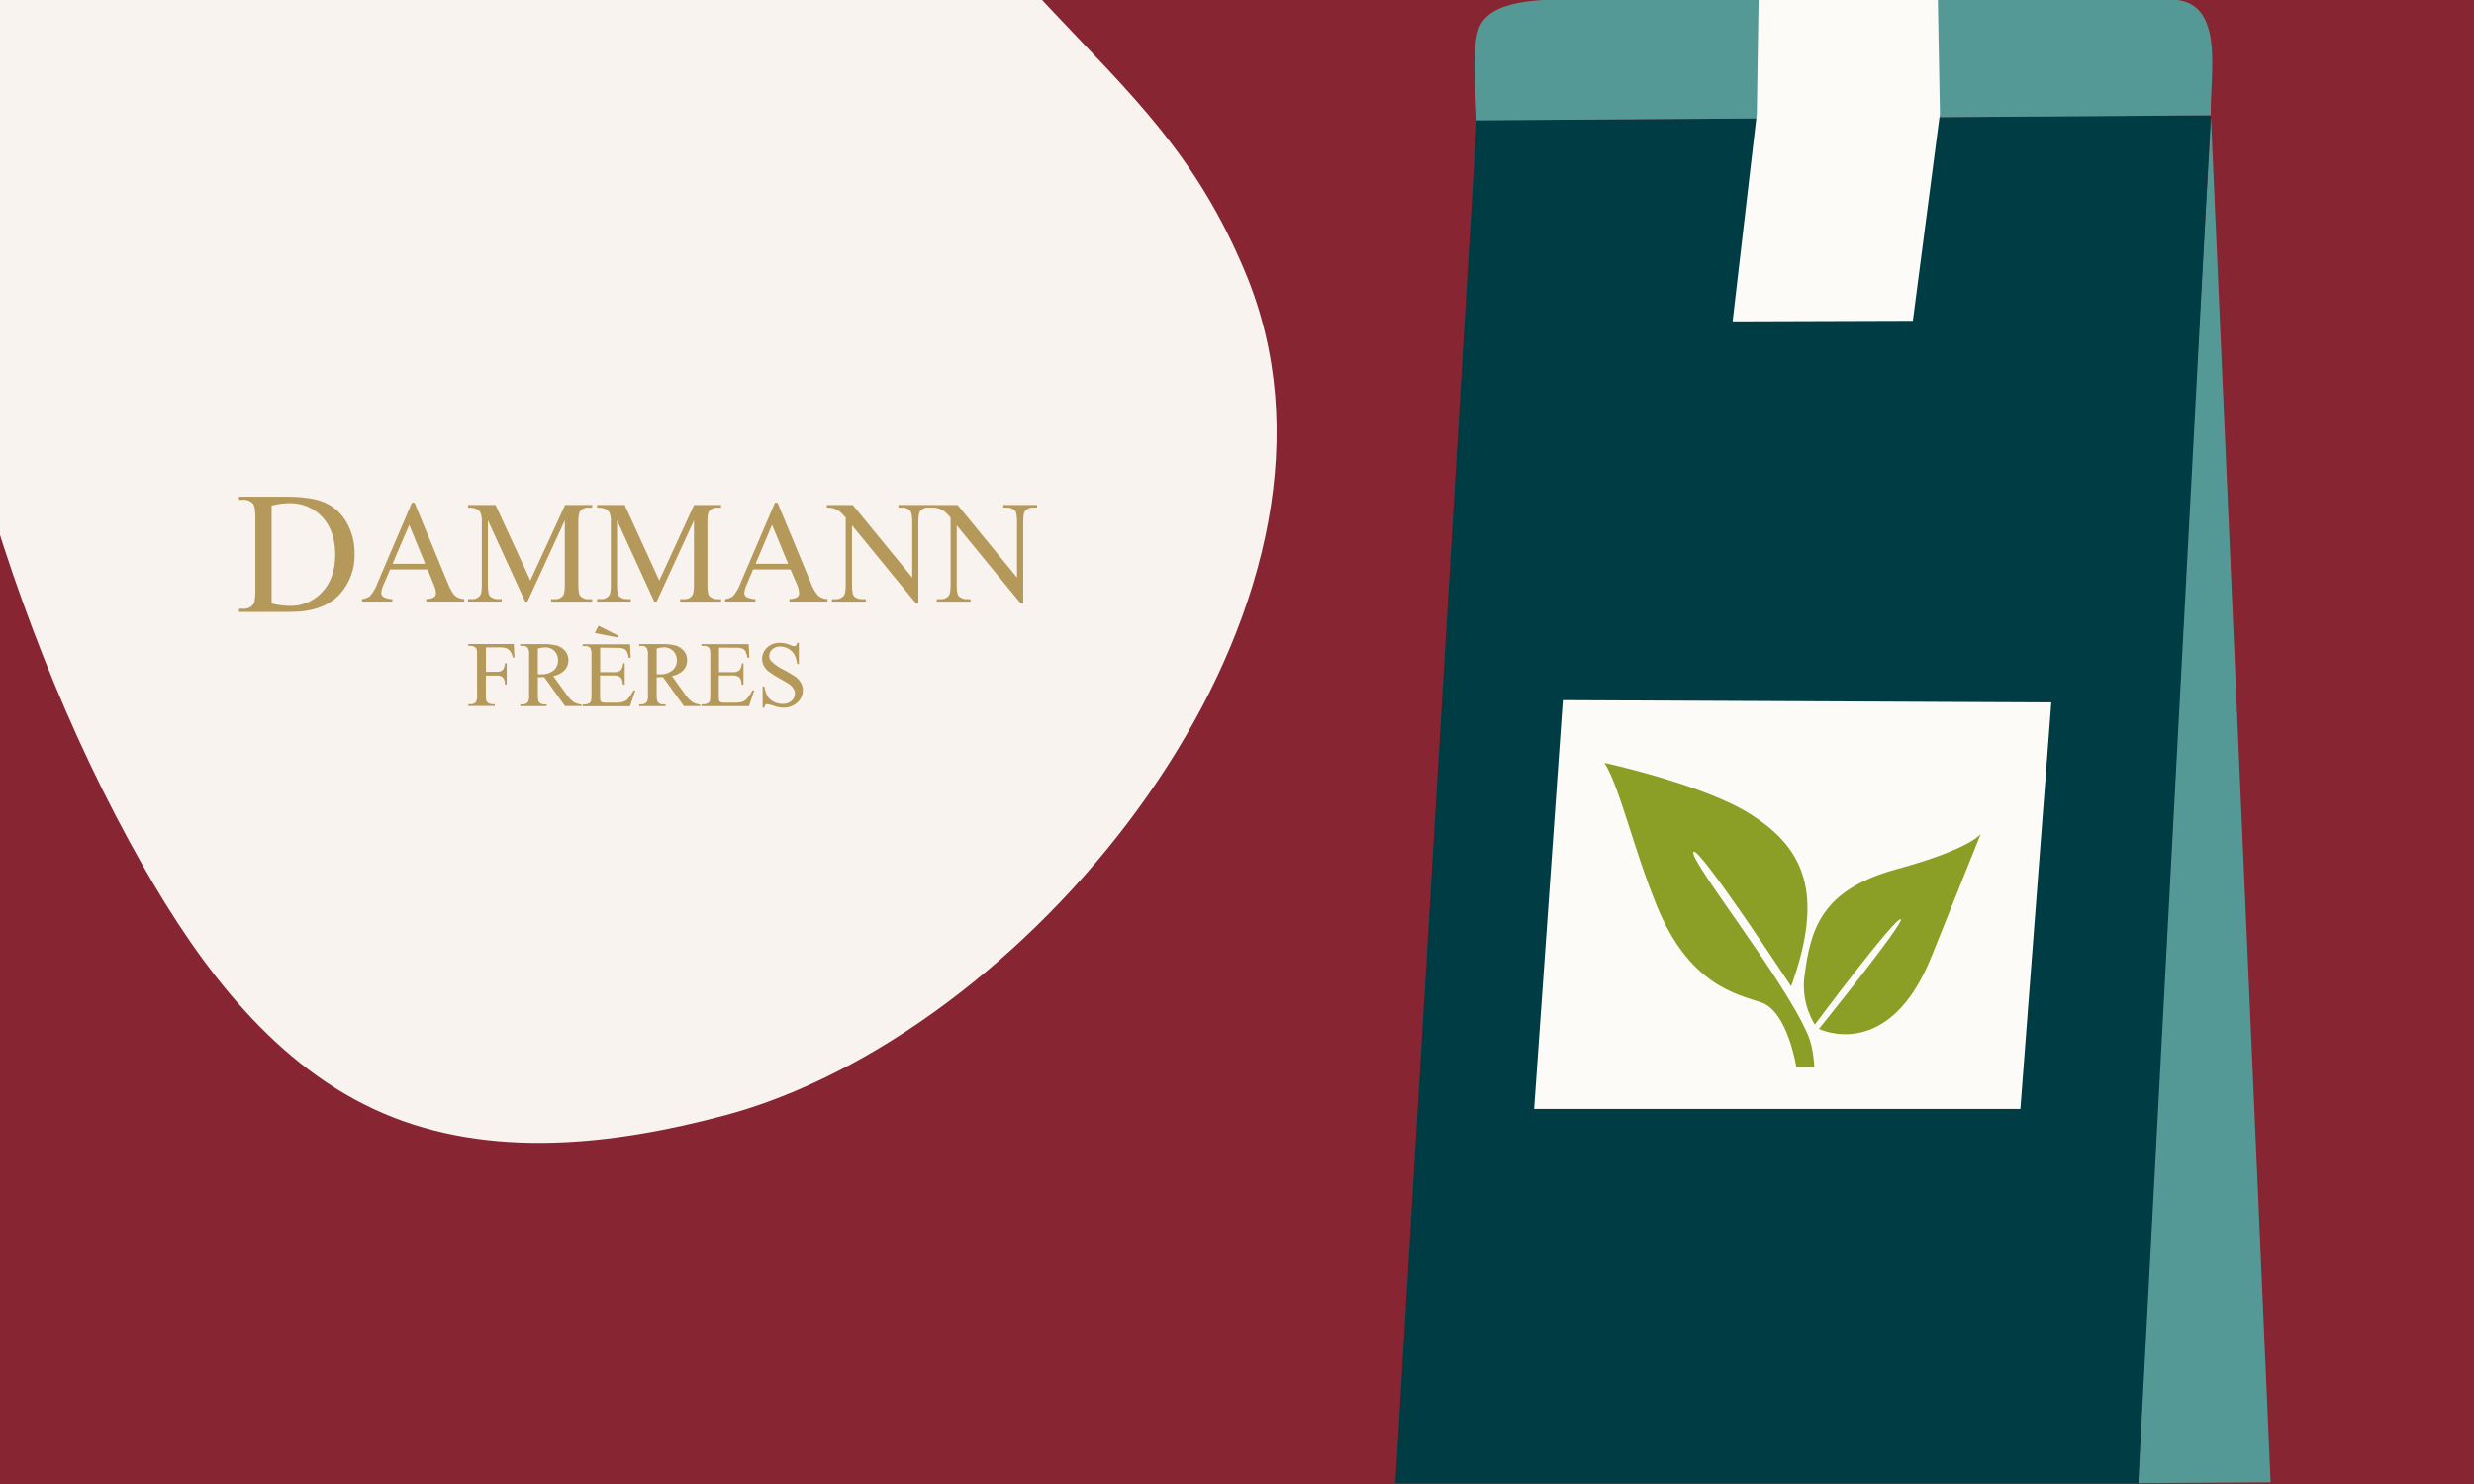 <?xml version="1.0" encoding="UTF-8"?>
<svg xmlns="http://www.w3.org/2000/svg" xmlns:xlink="http://www.w3.org/1999/xlink" id="Calque_1" data-name="Calque 1" viewBox="0 0 600 360">
  <defs>
    <style> .cls-1 { clip-path: url(#clippath); } .cls-2 { fill: none; } .cls-2, .cls-3, .cls-4, .cls-5, .cls-6, .cls-7, .cls-8, .cls-9 { stroke-width: 0px; } .cls-10 { clip-path: url(#clippath-1); } .cls-3 { fill: #f9f3f0; } .cls-4 { fill: #559996; } .cls-5 { fill: #b5995a; } .cls-6 { fill: #8b9f26; } .cls-7 { fill: #872533; } .cls-8 { fill: #fdfbf8; } .cls-9 { fill: #003c43; } </style>
    <clipPath id="clippath">
      <rect class="cls-2" width="600" height="360"></rect>
    </clipPath>
    <clipPath id="clippath-1">
      <rect class="cls-2" x="57.96" y="120.48" width="193.55" height="51.21"></rect>
    </clipPath>
  </defs>
  <rect class="cls-7" width="600" height="360"></rect>
  <g class="cls-1">
    <path class="cls-3" d="M186.05,267.35c-3.38,1.22-6.75,2.29-10.11,3.19-27.23,7.3-57.07,10.66-82.98-.45-26.03-11.16-44.16-35.22-58.17-59.84C-2.63,144.45-18.91,68.7-27.7-6.5c-5.92-50.65-12.31-104.85,5.3-153.99,17.16-47.87,59.94-91.36,114.42-70.65,30.08,11.43,52.21,37.77,67.64,66.01,15.42,28.24,25.45,59.11,39.75,87.94,14.29,28.79,32.86,55.46,54.89,78.87,20.39,21.66,35.86,35.82,47.81,64.62,31.88,76.84-43.8,174.9-116.06,201.05Z"></path>
  </g>
  <g class="cls-10">
    <g>
      <path class="cls-5" d="M65.87,146.41c1.43.35,2.9.54,4.37.57,2.99.08,5.88-1.14,7.9-3.35,2.1-2.23,3.16-5.28,3.16-9.1s-1.06-6.94-3.16-9.13c-2.08-2.23-5.03-3.44-8.07-3.34-1.42.03-2.83.23-4.2.59v23.76ZM57.96,148.43v-.75h1.04c.96.09,1.9-.34,2.46-1.13.3-.46.47-1.47.47-3.05v-18.06c0-1.75-.21-2.84-.6-3.28-.6-.65-1.46-.98-2.34-.92h-1.04v-.75h11.32c4.17,0,7.34.47,9.5,1.42,2.21.98,4.05,2.64,5.24,4.74,1.35,2.33,2.04,4.98,1.99,7.67.12,3.59-1.15,7.08-3.53,9.76-2.65,2.91-6.67,4.37-12.07,4.36h-12.45Z"></path>
      <path class="cls-5" d="M103.12,136.77l-3.87-9.46-4.05,9.46h7.92ZM103.69,138.14h-9.08l-1.57,3.66c-.32.65-.52,1.34-.58,2.05.01.38.19.73.5.95.68.36,1.43.54,2.19.53v.61h-7.35v-.61c.68-.07,1.32-.3,1.89-.68.86-.99,1.52-2.14,1.94-3.39l8.26-19.29h.65l8.06,19.5c.65,1.57,1.24,2.58,1.77,3.06.63.51,1.41.79,2.23.79v.61h-9.23v-.61c.66.02,1.32-.14,1.9-.46.29-.24.46-.59.48-.97-.08-.83-.32-1.65-.69-2.4l-1.37-3.37Z"></path>
      <path class="cls-5" d="M127.36,145.94l-9.03-19.71v15.59c0,1.48.14,2.4.46,2.76.54.53,1.28.81,2.04.75h.84v.61h-8.16v-.61h.83c.83.08,1.63-.27,2.14-.93.26-.37.37-1.24.37-2.58v-15.19c.05-.77-.06-1.55-.34-2.28-.2-.38-.52-.68-.9-.86-.66-.27-1.38-.39-2.1-.34v-.65h6.67l8.44,18.32,8.43-18.32h6.56v.65h-.83c-.82-.09-1.63.26-2.13.92-.26.38-.39,1.23-.39,2.58v15.18c0,1.48.15,2.4.48,2.76.54.54,1.28.81,2.04.75h.83v.61h-9.96v-.61h.84c.82.09,1.63-.26,2.12-.93.25-.37.37-1.24.37-2.58v-15.59l-9.07,19.71h-.54Z"></path>
      <path class="cls-5" d="M158.67,145.94l-9.03-19.71v15.59c0,1.48.15,2.4.45,2.76.55.54,1.3.81,2.06.75h.84v.61h-8.19v-.61h.85c.82.08,1.63-.27,2.12-.93.25-.37.37-1.24.37-2.58v-15.19c.05-.77-.06-1.55-.33-2.28-.2-.38-.52-.68-.9-.86-.66-.27-1.38-.39-2.1-.34v-.65h6.69l8.39,18.33,8.43-18.32h6.55v.65h-.79c-.83-.09-1.65.26-2.15.92-.25.38-.37,1.23-.37,2.58v15.17c0,1.48.15,2.4.48,2.76.54.54,1.28.81,2.05.75h.8v.61h-9.95v-.61h.85c.82.08,1.62-.26,2.11-.93.26-.37.4-1.24.4-2.58v-15.59l-9.05,19.71h-.57Z"></path>
      <path class="cls-5" d="M191.15,136.77l-3.91-9.46-4,9.46h7.91ZM191.71,138.14h-9.07l-1.54,3.66c-.32.64-.52,1.34-.59,2.05,0,.38.19.74.5.95.68.36,1.43.54,2.19.53v.61h-7.35v-.61c.68-.06,1.33-.3,1.89-.68.85-1,1.5-2.15,1.94-3.39l8.25-19.29h.65l8.1,19.5c.38,1.13.99,2.17,1.78,3.06.63.51,1.41.79,2.22.79v.61h-9.23v-.61c.66.02,1.31-.14,1.89-.46.3-.23.48-.59.47-.97-.06-.83-.28-1.65-.65-2.4l-1.45-3.37Z"></path>
      <path class="cls-5" d="M200.54,122.51h6.29l14.41,17.61v-13.48c0-1.47-.17-2.4-.5-2.76-.53-.54-1.27-.81-2.03-.74h-.82v-.65h8.19v.65h-.83c-.83-.09-1.64.26-2.14.92-.27.37-.39,1.23-.39,2.58v19.69h-.61l-15.48-18.89v14.39c0,1.48.15,2.4.46,2.76.53.53,1.27.81,2.02.75h.86v.61h-8.2v-.61h.81c.83.08,1.64-.27,2.14-.93.25-.37.38-1.24.38-2.58v-16.24c-.46-.57-.97-1.1-1.53-1.58-.47-.32-.99-.57-1.54-.73-.49-.12-1-.16-1.5-.14v-.63Z"></path>
      <path class="cls-5" d="M225.96,122.51h6.29l14.4,17.61v-13.48c0-1.47-.16-2.4-.48-2.76-.54-.54-1.29-.81-2.05-.74h-.8v-.65h8.19v.65h-.86c-.82-.08-1.62.26-2.12.92-.25.37-.38,1.23-.38,2.58v19.69h-.65l-15.48-18.89v14.39c0,1.48.14,2.4.46,2.76.55.53,1.29.8,2.05.75h.85v.61h-8.19v-.61h.84c.83.08,1.64-.27,2.14-.93.24-.37.37-1.24.37-2.58v-16.24c-.46-.58-.97-1.11-1.54-1.58-.48-.32-1-.57-1.55-.73-.49-.12-.99-.16-1.49-.14v-.63Z"></path>
      <path class="cls-5" d="M117.85,157.07v5.9h2.69c.48.04.97-.1,1.35-.41.38-.47.58-1.06.57-1.66h.43v5.16h-.43c.03-.44-.05-.88-.23-1.29-.11-.28-.32-.51-.58-.65-.35-.18-.74-.26-1.13-.23h-2.69v4.7c-.04.5.01,1.01.16,1.49.08.21.24.37.43.48.31.18.66.28,1.03.28h.54v.43h-6.41v-.43h.5c.52.05,1.03-.15,1.36-.55.25-.53.34-1.12.26-1.69v-9.68c.03-.5-.02-1.01-.13-1.5-.1-.21-.26-.37-.47-.47-.31-.19-.66-.28-1.03-.28h-.52v-.43h11.05l.17,3.3h-.37c-.12-.55-.34-1.07-.65-1.54-.23-.32-.55-.57-.92-.73-.55-.17-1.14-.24-1.72-.22h-3.28Z"></path>
      <path class="cls-5" d="M130.44,163.58h.61c1.15.1,2.3-.24,3.23-.94.69-.6,1.08-1.47,1.06-2.39.04-.86-.27-1.7-.86-2.32-.61-.61-1.46-.92-2.32-.88-.58.02-1.16.12-1.72.29v6.23ZM141.03,171.28h-3.99l-5.06-7.03c-.37.03-.65.04-.9.04h-.31c-.11,0-.22-.01-.33-.03v4.36c0,.94.1,1.52.31,1.75.32.35.78.53,1.25.5h.58v.43h-6.4v-.43h.57c.54.04,1.06-.21,1.37-.65.18-.52.25-1.07.2-1.62v-9.68c.07-.6-.03-1.21-.29-1.75-.34-.36-.81-.53-1.29-.48h-.57v-.43h5.46c1.18-.05,2.36.08,3.5.37.75.23,1.43.68,1.94,1.29.52.63.8,1.43.79,2.25,0,.89-.32,1.75-.9,2.41-.76.75-1.74,1.25-2.79,1.42l3.1,4.3c.48.75,1.1,1.42,1.81,1.97.6.36,1.28.58,1.97.65v.38h0Z"></path>
      <path class="cls-5" d="M145.56,157.12v5.94h3.23c.59.06,1.18-.07,1.68-.39.43-.48.66-1.12.65-1.76h.39v5.19h-.42c-.06-.48-.16-.95-.31-1.41-.15-.26-.37-.46-.65-.6-.43-.19-.9-.27-1.37-.23h-3.23v4.92c-.03.41,0,.81.09,1.21.06.14.16.26.29.33.26.11.55.15.84.14h2.54c.61.03,1.23-.04,1.83-.18.41-.14.79-.37,1.1-.68.57-.63,1.04-1.34,1.4-2.1h.46l-1.29,3.82h-11.48v-.43h.52c.35,0,.7-.1,1.01-.26.22-.1.39-.29.48-.52.11-.48.15-.97.13-1.47v-9.68c.06-.61-.03-1.21-.28-1.77-.35-.35-.84-.52-1.33-.46h-.53v-.43h11.5l.15,3.3h-.46c-.07-.56-.24-1.1-.5-1.61-.19-.3-.48-.53-.81-.65-.5-.15-1.02-.21-1.54-.17l-4.08-.06Z"></path>
      <path class="cls-5" d="M159.25,163.58h.62c1.14.09,2.27-.24,3.18-.94.72-.59,1.12-1.46,1.11-2.39.03-.86-.29-1.7-.88-2.32-.61-.61-1.45-.93-2.3-.89-.59.02-1.16.12-1.72.29v6.24ZM169.86,171.28h-4.01l-5.07-7.03c-.34.03-.65.04-.88.04h-.3c-.1,0-.22,0-.35-.03v4.36c0,.94.11,1.52.33,1.75.32.36.78.54,1.25.5h.57v.43h-6.39v-.43h.55c.53.04,1.05-.21,1.35-.65.21-.51.29-1.07.23-1.62v-9.68c.07-.6-.03-1.21-.3-1.75-.34-.35-.81-.53-1.29-.48h-.55v-.43h5.43c1.19-.05,2.37.07,3.53.37.75.24,1.41.68,1.9,1.29.53.63.81,1.43.78,2.25.02.88-.3,1.75-.88,2.41-.76.75-1.74,1.25-2.8,1.42l3.08,4.3c.49.75,1.11,1.43,1.83,1.97.59.36,1.25.58,1.94.65l.03.38Z"></path>
      <path class="cls-5" d="M174.37,157.12v5.94h3.23c.58.06,1.17-.07,1.66-.39.44-.48.67-1.11.65-1.76h.4v5.19h-.41c-.05-.48-.16-.95-.32-1.41-.14-.26-.37-.48-.65-.6-.43-.19-.9-.26-1.37-.23h-3.23v4.92c-.02.41,0,.81.08,1.21.06.15.18.26.32.33.26.11.54.15.81.14h2.58c.62.02,1.24-.04,1.84-.18.41-.14.77-.37,1.07-.68.59-.63,1.08-1.35,1.44-2.13h.46l-1.29,3.82h-11.52v-.43h.53c.35,0,.69-.09.99-.26.23-.1.4-.28.49-.52.11-.48.15-.97.13-1.47v-9.68c0-.97-.09-1.57-.29-1.77-.35-.35-.83-.52-1.32-.46h-.53v-.43h11.45l.17,3.3h-.46c-.08-.56-.25-1.1-.51-1.61-.2-.3-.48-.52-.81-.65-.5-.15-1.03-.21-1.56-.17l-4.03-.03Z"></path>
      <path class="cls-5" d="M193.74,155.96v5.11h-.42c-.08-.82-.32-1.61-.7-2.34-.36-.57-.86-1.05-1.45-1.38-.59-.32-1.26-.49-1.94-.5-.71-.03-1.41.21-1.94.68-.46.41-.72.98-.74,1.59,0,.46.17.9.47,1.25.94.92,2.03,1.68,3.23,2.21.99.52,1.94,1.1,2.86,1.74.49.39.89.88,1.19,1.44.27.52.41,1.1.41,1.69.01,1.12-.46,2.19-1.29,2.93-.92.86-2.13,1.32-3.38,1.29-.41,0-.83-.04-1.23-.12-.48-.1-.95-.24-1.4-.41-.45-.15-.91-.26-1.37-.33-.15,0-.31.06-.43.17-.14.21-.22.45-.23.7h-.43v-5.16h.43c.11.84.37,1.66.77,2.41.37.56.88,1.01,1.48,1.3.67.36,1.42.54,2.18.53.79.04,1.56-.23,2.16-.74.52-.43.83-1.06.83-1.74,0-.39-.1-.79-.3-1.13-.23-.41-.54-.77-.92-1.06-.75-.5-1.53-.97-2.33-1.39-.95-.5-1.86-1.08-2.73-1.72-.52-.37-.95-.86-1.26-1.43-.28-.52-.43-1.09-.43-1.68,0-1.06.45-2.08,1.23-2.8.85-.77,1.97-1.17,3.11-1.13.87.02,1.74.21,2.54.56.26.14.55.23.86.26.17,0,.34-.05.47-.15.15-.19.24-.41.28-.65l.42-.03Z"></path>
      <path class="cls-5" d="M149.88,154.17l.06.5-5.7-1.1.92-1.77,4.71,2.37Z"></path>
    </g>
  </g>
  <g>
    <g>
      <polygon class="cls-4" points="550.68 359.59 518.58 359.8 521.53 284.44 536.23 28.66 550.68 359.59"></polygon>
      <polygon class="cls-9" points="338.4 359.8 358.12 29.18 536.17 27.96 518.58 359.8 338.4 359.8"></polygon>
      <path class="cls-4" d="M358.12,29.18c-.14-5.62-1.52-18.71.94-23.21,3.68-6.74,17.36-6.02,23.46-6.1,10.58-.14,32.27,0,32.27,0h59.46l39.28.04,12.59-.03c13.82-.19,9.81,17.94,10.04,28.09l-178.05,1.22Z"></path>
      <polygon class="cls-8" points="426.5 -.14 469.97 -.14 470.47 27.61 463.91 77.82 420.2 77.96 426.06 27.66 426.5 -.14"></polygon>
    </g>
    <polygon class="cls-8" points="489.99 269.03 372.05 269.03 379.02 169.85 497.49 170.39 489.99 269.03"></polygon>
    <g>
      <path class="cls-6" d="M389.13,185.07s23.67,5.14,35.1,12.26c13.07,8.14,18.46,18.98,10.16,41.94,0,0-22.1-33.64-23.63-32.66-1.88,1.21,22.01,30.92,27.76,44.57,1.36,3.23,1.49,7.68,1.49,7.68h-4.36s-2.1-13.51-8.51-15.68c-6.03-2.04-17.49-4.25-25.34-23.47-5.69-13.94-8.96-28.69-12.67-34.64Z"></path>
      <path class="cls-6" d="M440.15,248.55s-3.4-4.89-2.54-11.64c1.47-11.41,3.98-21.02,22.27-26.03,18.29-5.01,20.52-8.64,20.52-8.64,0,0-7.82,19.42-11.89,29.62-10.42,26.16-27.38,17.74-27.38,17.74,0,0,20.71-25.7,19.86-26.56-1.04-1.05-20.85,25.51-20.85,25.51Z"></path>
    </g>
  </g>
</svg>
